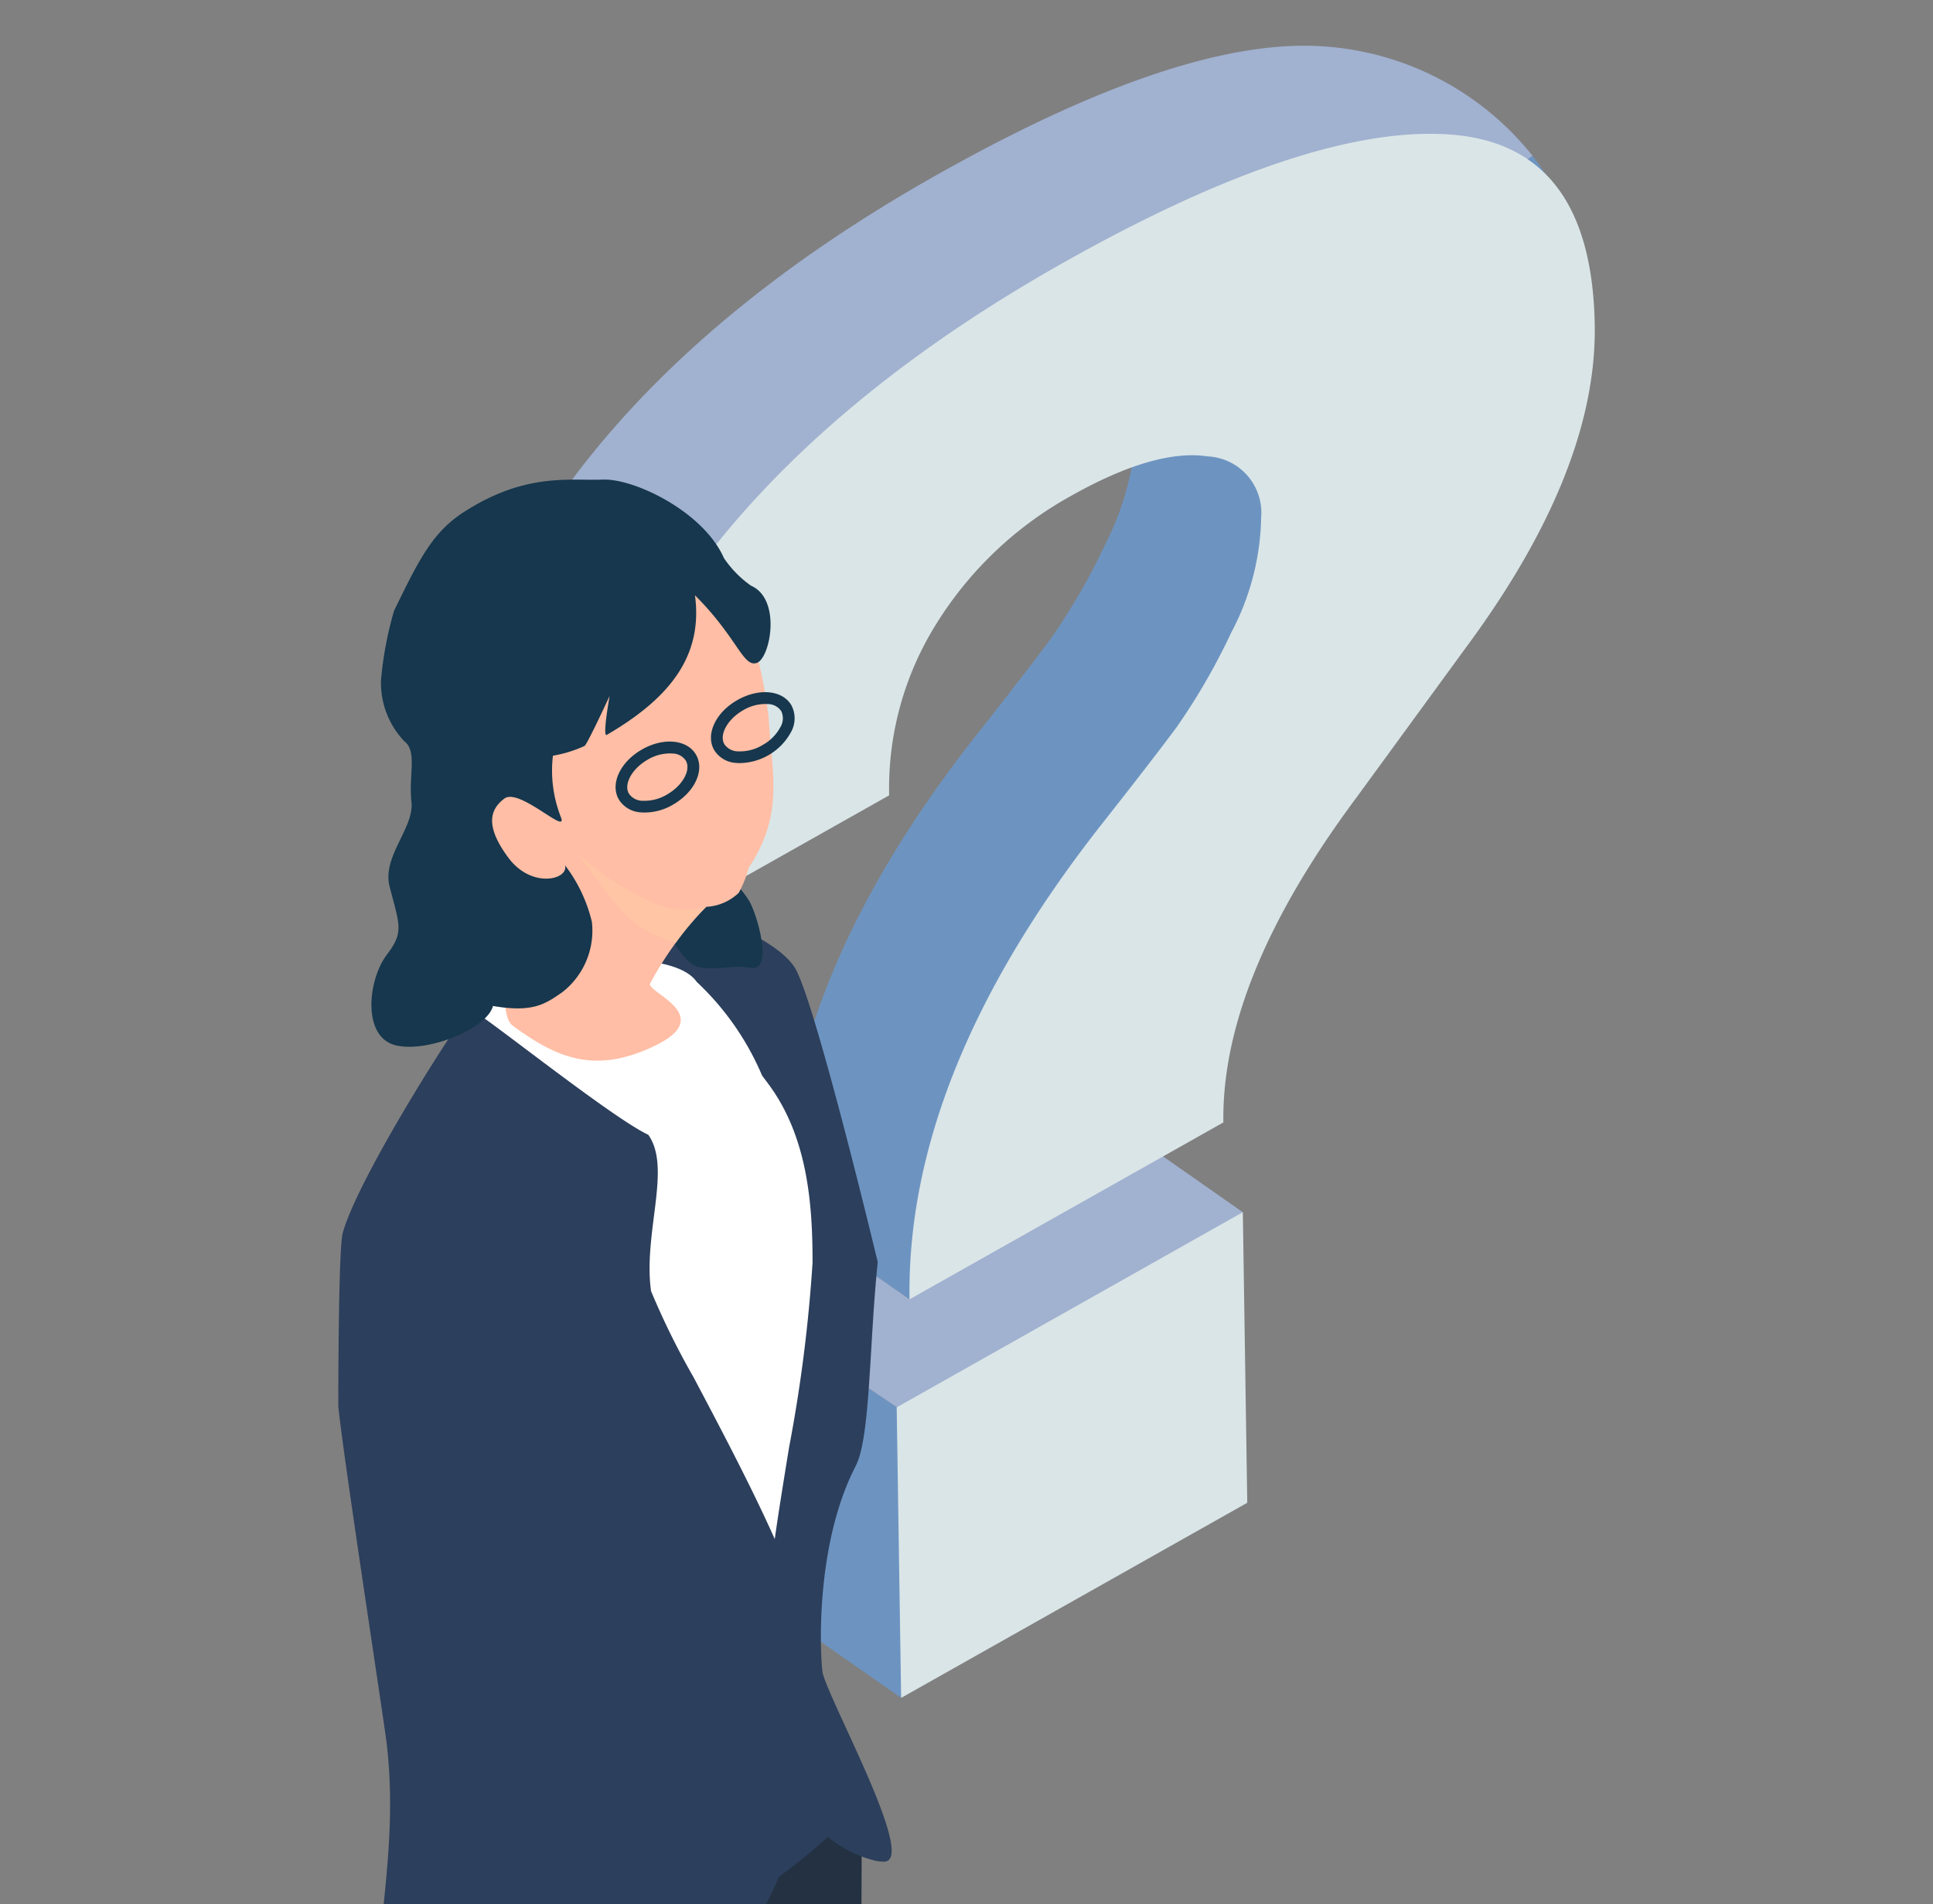 <svg xmlns="http://www.w3.org/2000/svg" xmlns:xlink="http://www.w3.org/1999/xlink" width="133" height="131" viewBox="0 0 133 131">
  <rect x="0" y="0" width="133" height="131" fill="#808080" stroke="none"/>
  <defs>
    <clipPath id="clip-path">
      <rect id="長方形_4418" data-name="長方形 4418" width="133" height="131" transform="translate(1159 1046)" fill="#fff" stroke="#707070" stroke-width="1"/>
    </clipPath>
    <linearGradient id="linear-gradient" x1="-40.922" y1="-2.327" x2="-40.397" y2="-1.464" gradientUnits="objectBoundingBox">
      <stop offset="0" stop-color="#ffa98e"/>
      <stop offset="1" stop-color="#ffc5a4"/>
    </linearGradient>
  </defs>
  <g id="マスクグループ_23" data-name="マスクグループ 23" transform="translate(-1159 -1046)" clip-path="url(#clip-path)">
    <g id="アートワーク_41" data-name="アートワーク 41" transform="translate(1225.5 1177)">
      <g id="グループ_289463" data-name="グループ 289463" transform="translate(-43.223 -127.855)">
        <g id="グループ_289455" data-name="グループ 289455" transform="translate(6.524)">
          <path id="パス_352063" data-name="パス 352063" d="M78.018.051Q68.3-.675,51.332,8.887T25.53,30.821A46.293,46.293,0,0,0,16.678,58.3l8.672,6.06L39.383,45.5a21.333,21.333,0,0,1,3.3-11.892,25.3,25.3,0,0,1,9.2-8.7q5.8-3.268,9.417-2.722a3.878,3.878,0,0,1,3.673,4.185,13.223,13.223,0,0,1-.14,2.08L92.323,7.572A20.1,20.1,0,0,0,78.018.051Z" transform="translate(-16.678 0)" fill="#a1b1d0"/>
          <path id="パス_352064" data-name="パス 352064" d="M129.839,19.359,102.355,40.24a19.721,19.721,0,0,1-1.917,5.852A44,44,0,0,1,96.679,52.6q-1.646,2.222-5.309,6.869Q78.063,76.488,78.3,91.966L83.788,95.8l7.929-4.469L99.9,79.8q-.151-9.841,9.118-22.3,7.315-10.016,7.436-10.188c6.1-8.193,17.821-21.083,14.234-26.741Q130.292,19.947,129.839,19.359Z" transform="translate(-54.194 -11.787)" fill="#6d94c1"/>
          <path id="パス_352065" data-name="パス 352065" d="M76.363,244.276l8.672,6.06L94.488,236.9,76.06,224.492Z" transform="translate(-52.832 -136.681)" fill="#6d94c1"/>
          <path id="パス_352066" data-name="パス 352066" d="M100.265,203.361l-7.929,4.468,3.184,2.225Z" transform="translate(-62.742 -123.815)" fill="#6d94c1"/>
          <path id="パス_352067" data-name="パス 352067" d="M99.868,189.649l-9.517,5.364-4.745,6.693-3.184-2.225-6.37,3.59,0,.207,18.428,12.408,14.057-19.977Z" transform="translate(-52.827 -115.466)" fill="#a1b1d0"/>
          <path id="パス_352068" data-name="パス 352068" d="M110.1,28.674q.154,10.048-8.993,22.336-.123.173-7.436,10.188Q84.4,73.661,84.548,83.5L62.954,95.671q-.236-15.479,13.07-32.492,3.662-4.648,5.309-6.869A44.023,44.023,0,0,0,85.091,49.8a17.519,17.519,0,0,0,2.057-7.932,3.878,3.878,0,0,0-3.673-4.185q-3.62-.544-9.417,2.722a25.3,25.3,0,0,0-9.2,8.7A21.332,21.332,0,0,0,61.552,61l-22.705,12.8A46.292,46.292,0,0,1,47.7,46.313q8.834-12.37,25.8-21.934t26.686-8.836Q109.906,16.27,110.1,28.674ZM62.071,103.1,85.887,89.674l.305,19.99L62.377,123.087Z" transform="translate(-30.175 -9.432)" fill="#dae5e7"/>
        </g>
        <g id="グループ_289458" data-name="グループ 289458" transform="translate(2.163 120.985)">
          <g id="グループ_289456" data-name="グループ 289456" transform="translate(3.71 74.334)">
            <path id="パス_352069" data-name="パス 352069" d="M35.272,610.84c-6.675-5.8-7.757-6.079-12.018-12.941-2.364-.074-5.1-1.578-6.807,1.467l-.7,2.98a24.017,24.017,0,0,0,1.294,9.825,1.985,1.985,0,0,0,2.507-.062l.1-1.662,7.564,5.664a14.2,14.2,0,0,0,8.845,3.357s4.348-1.58,4.379-3.646C40.476,612.632,36.151,611.921,35.272,610.84Z" transform="translate(-15.429 -559.08)" fill="#16374d"/>
            <path id="パス_352070" data-name="パス 352070" d="M30.867,551.134c-4.226,1.643-14.5-7.137-14.446-10.646-.523-21.024-1.405-41.151-1.405-41.151s6.735.99,10.134,1.039c-1.632,14.689-1.085,24.148-.779,36.023C24.6,545.247,35.517,549.326,30.867,551.134Z" transform="translate(-15.016 -499.337)" fill="#fdb6ac"/>
          </g>
          <g id="グループ_289457" data-name="グループ 289457" transform="translate(18.101 65.929)">
            <path id="パス_352071" data-name="パス 352071" d="M66.892,578.717c-6.675-5.8-3.265-1.274-7.527-8.136-2.364-.074-5.1-1.579-6.807,1.467l-.7,2.98a24.012,24.012,0,0,0,1.294,9.825,1.985,1.985,0,0,0,2.506-.062l.1-1.663,7.563,5.664a13.9,13.9,0,0,0,5.5,2.885,7.251,7.251,0,0,0,6.435-1.2c.717-.564,1.356-1.243,1.29-1.977C76.359,586.485,68.561,581.13,66.892,578.717Z" transform="translate(-51.806 -534.044)" fill="#16374d"/>
            <path id="パス_352072" data-name="パス 352072" d="M67.392,527.367c-4.226,1.643-13.69-7.286-13.636-10.8-.523-21.023-1.95-38.72-1.95-38.72s7.211,1.651,10.609,1.7a201.943,201.943,0,0,0-1.52,33.081C61.123,521.48,72.042,525.559,67.392,527.367Z" transform="translate(-51.806 -477.851)" fill="#fdb6ac"/>
          </g>
          <path id="パス_352073" data-name="パス 352073" d="M38.874,340.275c.4-9.548.547-25.349.489-30.427a.553.553,0,0,0-.942-.386c-6.347,6.293-9.847,7.21-15.146,8.6-.492.128-1,.261-1.523.4a18.082,18.082,0,0,1-10.547-.355c-1.366-.393-2.269-.653-2.9-.188a1.549,1.549,0,0,0-.533,1.315A21.2,21.2,0,0,1,7,323.306a40.273,40.273,0,0,0-1.432,8.773c-.147,5.822.115,16.106.3,19.541.48,8.879,1.518,22.938.438,28.8-.572,3.109,6.423,8.139,13.729,8.244.414.006.822,0,1.223-.013,6.79-.252,14.54-1.766,16.7-6.266C38.469,381.349,38.69,344.661,38.874,340.275Z" transform="translate(-5.53 -309.301)" fill="#233142"/>
        </g>
        <g id="グループ_289459" data-name="グループ 289459" transform="translate(0 57.649)">
          <path id="パス_352074" data-name="パス 352074" d="M33.335,201.709c-.13-.481-.708-8.524,2.266-14.28,1.02-1.975.92-8.321,1.515-14.024,0,0-4.114-17.173-5.608-20.079C29.8,150,17.141,146.4,14.254,147.623c-1.479.624-5.649,9.029-5.662,9.026-.212-.027-7.2,10.845-8.285,14.745C-.009,172.518,0,183.311,0,183.316.3,186.5,3.1,204.678,3.313,206.4c.949,7.782-1.175,14.121-.259,17.843l0,.013,0,.03a38.84,38.84,0,0,0-.521,6.137A2.783,2.783,0,0,0,4.044,232.5a3.208,3.208,0,0,0,1.3.266c2.329.033,5.71-1.771,9.523-3.809,1.3-.692,2.638-1.408,3.942-2.049,6.517-3.2,9.81-7.024,11.512-11.221a36.3,36.3,0,0,0,3.355-2.737,8.327,8.327,0,0,0,3.057,1.58,3,3,0,0,0,.8.122C39.867,214.685,33.931,203.92,33.335,201.709Z" transform="translate(0 -147.38)" fill="#2c3f5c"/>
          <path id="パス_352075" data-name="パス 352075" d="M44.044,169.258c-.127-.169-.26-.349-.4-.535a18.978,18.978,0,0,0-4.5-6.447c-1.87-2.754-13.367-1.576-15.356,2.034.5.087,9.5,7.312,12.025,8.484,1.626,2.295-.363,6.735.189,10.752a52.53,52.53,0,0,0,2.933,5.942c1.809,3.422,3.975,7.519,5.579,11.118.27-1.919.624-4.087.985-6.306a103.008,103.008,0,0,0,1.615-12.7C47.122,177.529,46.763,172.879,44.044,169.258Z" transform="translate(-14.484 -155.525)" fill="#fff"/>
        </g>
        <path id="パス_352076" data-name="パス 352076" d="M29.393,355.864c-.073.739-.794,1.1-1.829.784-.9-.277-2.038-1.168-3.19-1.581s-.5,1.511-.313,2.51c.187,1.021.254,3.319-1.3,3.334a5.5,5.5,0,0,0-2.3-.046c-.93.28-1.251-1.365-1.8-1.569-.48-.179-.8-.763-1.148-1.037a6.992,6.992,0,0,1-1.761-2.611,11.259,11.259,0,0,1-.717-5.191,1.116,1.116,0,0,0,.331-.173c.068-.047.136-.1.2-.14a24,24,0,0,1,6.623-2.76c.189-.051.365-.1.525-.14.931,1.6,1.775,3.37,2.481,4.449C27.6,355.367,29.466,355.094,29.393,355.864Z" transform="translate(-9.143 -211.418)" fill="#fdb6ac"/>
        <g id="グループ_289462" data-name="グループ 289462" transform="translate(2.278 29.841)">
          <path id="パス_352077" data-name="パス 352077" d="M52.122,144.316c.95,1.007,2.863,5.524,4.207,5.854s2.316-.164,3.678.083c1.613.293.419-3.8-.137-4.655C56.672,140.656,50.886,143,52.122,144.316Z" transform="translate(-33.909 -116.66)" fill="#16374d"/>
          <g id="グループ_289460" data-name="グループ 289460" transform="translate(3.111 1.303)">
            <path id="パス_352078" data-name="パス 352078" d="M29.835,113.009c-.152.606,4.563,2.2.39,4.236s-6.811.864-9.843-1.36c-1.2-.881-.061-6.955-1-10.4-1.437-5.249-4.747-8.459-5.2-9.866-.746-2.334-.57-7.23,1.523-10.064,2.405-3.261,5.363-6.126,9.352-5.921,4.047.209,7.71,1.049,9.882,4.47,1.366,2.153,1.456,4.022,1.86,4.888A32.375,32.375,0,0,1,37.986,94.6c.268,4.113,1.062,6.75-1.36,10.433a7.625,7.625,0,0,1-.686,1.723,3.514,3.514,0,0,1-2.237.96A23.293,23.293,0,0,0,29.835,113.009Z" transform="translate(-13.779 -79.622)" fill="#ffbea5"/>
            <path id="パス_352079" data-name="パス 352079" d="M50.952,145.722a14.892,14.892,0,0,0-2.082,2.454,7.726,7.726,0,0,1-3.654-2.066c-.88-1.02-3.233-4.182-3.1-4.058a18.736,18.736,0,0,0,4.879,3.234A5.209,5.209,0,0,0,50.952,145.722Z" transform="translate(-31.028 -117.63)" fill="url(#linear-gradient)"/>
          </g>
          <path id="パス_352080" data-name="パス 352080" d="M14.977,98.236c-1.01.751-1.342,1.9.268,4.069s4.176,1.5,3.9.523a10.4,10.4,0,0,1,1.848,3.888,5.362,5.362,0,0,1-2.036,4.844c-1.159.8-2,1.423-4.768.946-.4,1.548-4.45,3.215-6.651,2.717-2.387-.54-1.963-4.529-.646-6.251,1.185-1.549.867-2.035.187-4.665-.541-2.091,1.7-4.029,1.5-5.855S8.99,94.98,8.091,94.3a5.829,5.829,0,0,1-1.606-4.219,24.618,24.618,0,0,1,.9-4.768c1.714-3.511,2.636-5.395,4.81-6.791,4.237-2.72,7.225-2.137,9.549-2.226,2.168-.083,6.922,2.2,8.336,5.4a7.292,7.292,0,0,0,1.865,1.9c2.124.93,1.315,5.034.378,5.318s-1.337-1.768-4.236-4.658c.571,4.259-1.838,7.132-6.065,9.6-.328.191.194-2.681.194-2.681s-1.557,3.368-1.727,3.442a8.533,8.533,0,0,1-2.176.672,8.754,8.754,0,0,0,.57,4.284C19.273,100.723,15.986,97.485,14.977,98.236Z" transform="translate(-5.824 -76.29)" fill="#16374d"/>
          <g id="グループ_289461" data-name="グループ 289461" transform="translate(16.8 14.628)">
            <path id="パス_352082" data-name="パス 352082" d="M71.087,114.588c-.615-1.056-2.261-1.2-3.749-.338s-2.172,2.37-1.56,3.425a1.887,1.887,0,0,0,1.513.88c.04,0,.079.009.119.011a4.084,4.084,0,0,0,3.645-2.12A1.935,1.935,0,0,0,71.087,114.588Zm-.754,1.5a3.039,3.039,0,0,1-1.211,1.227,3.006,3.006,0,0,1-1.664.445,1.154,1.154,0,0,1-.982-.492c-.373-.642.208-1.705,1.268-2.322a3.006,3.006,0,0,1,1.752-.439,1.115,1.115,0,0,1,.894.486A1.162,1.162,0,0,1,70.333,116.089Z" transform="translate(-58.991 -113.687)" fill="#16374d"/>
            <path id="パス_352083" data-name="パス 352083" d="M50.51,127.247A1.891,1.891,0,0,1,49,126.365c-.614-1.055.071-2.56,1.559-3.425s3.134-.717,3.748.338-.071,2.56-1.559,3.425a3.839,3.839,0,0,1-2.118.553Zm2.2-4.049a3.018,3.018,0,0,0-1.752.438c-1.06.617-1.641,1.681-1.267,2.323a1.151,1.151,0,0,0,.982.492,3.023,3.023,0,0,0,1.664-.445c1.061-.617,1.641-1.681,1.267-2.323A1.114,1.114,0,0,0,52.715,123.2Z" transform="translate(-48.774 -118.978)" fill="#16374d"/>
          </g>
        </g>
      </g>
    </g>
  </g>
</svg>
